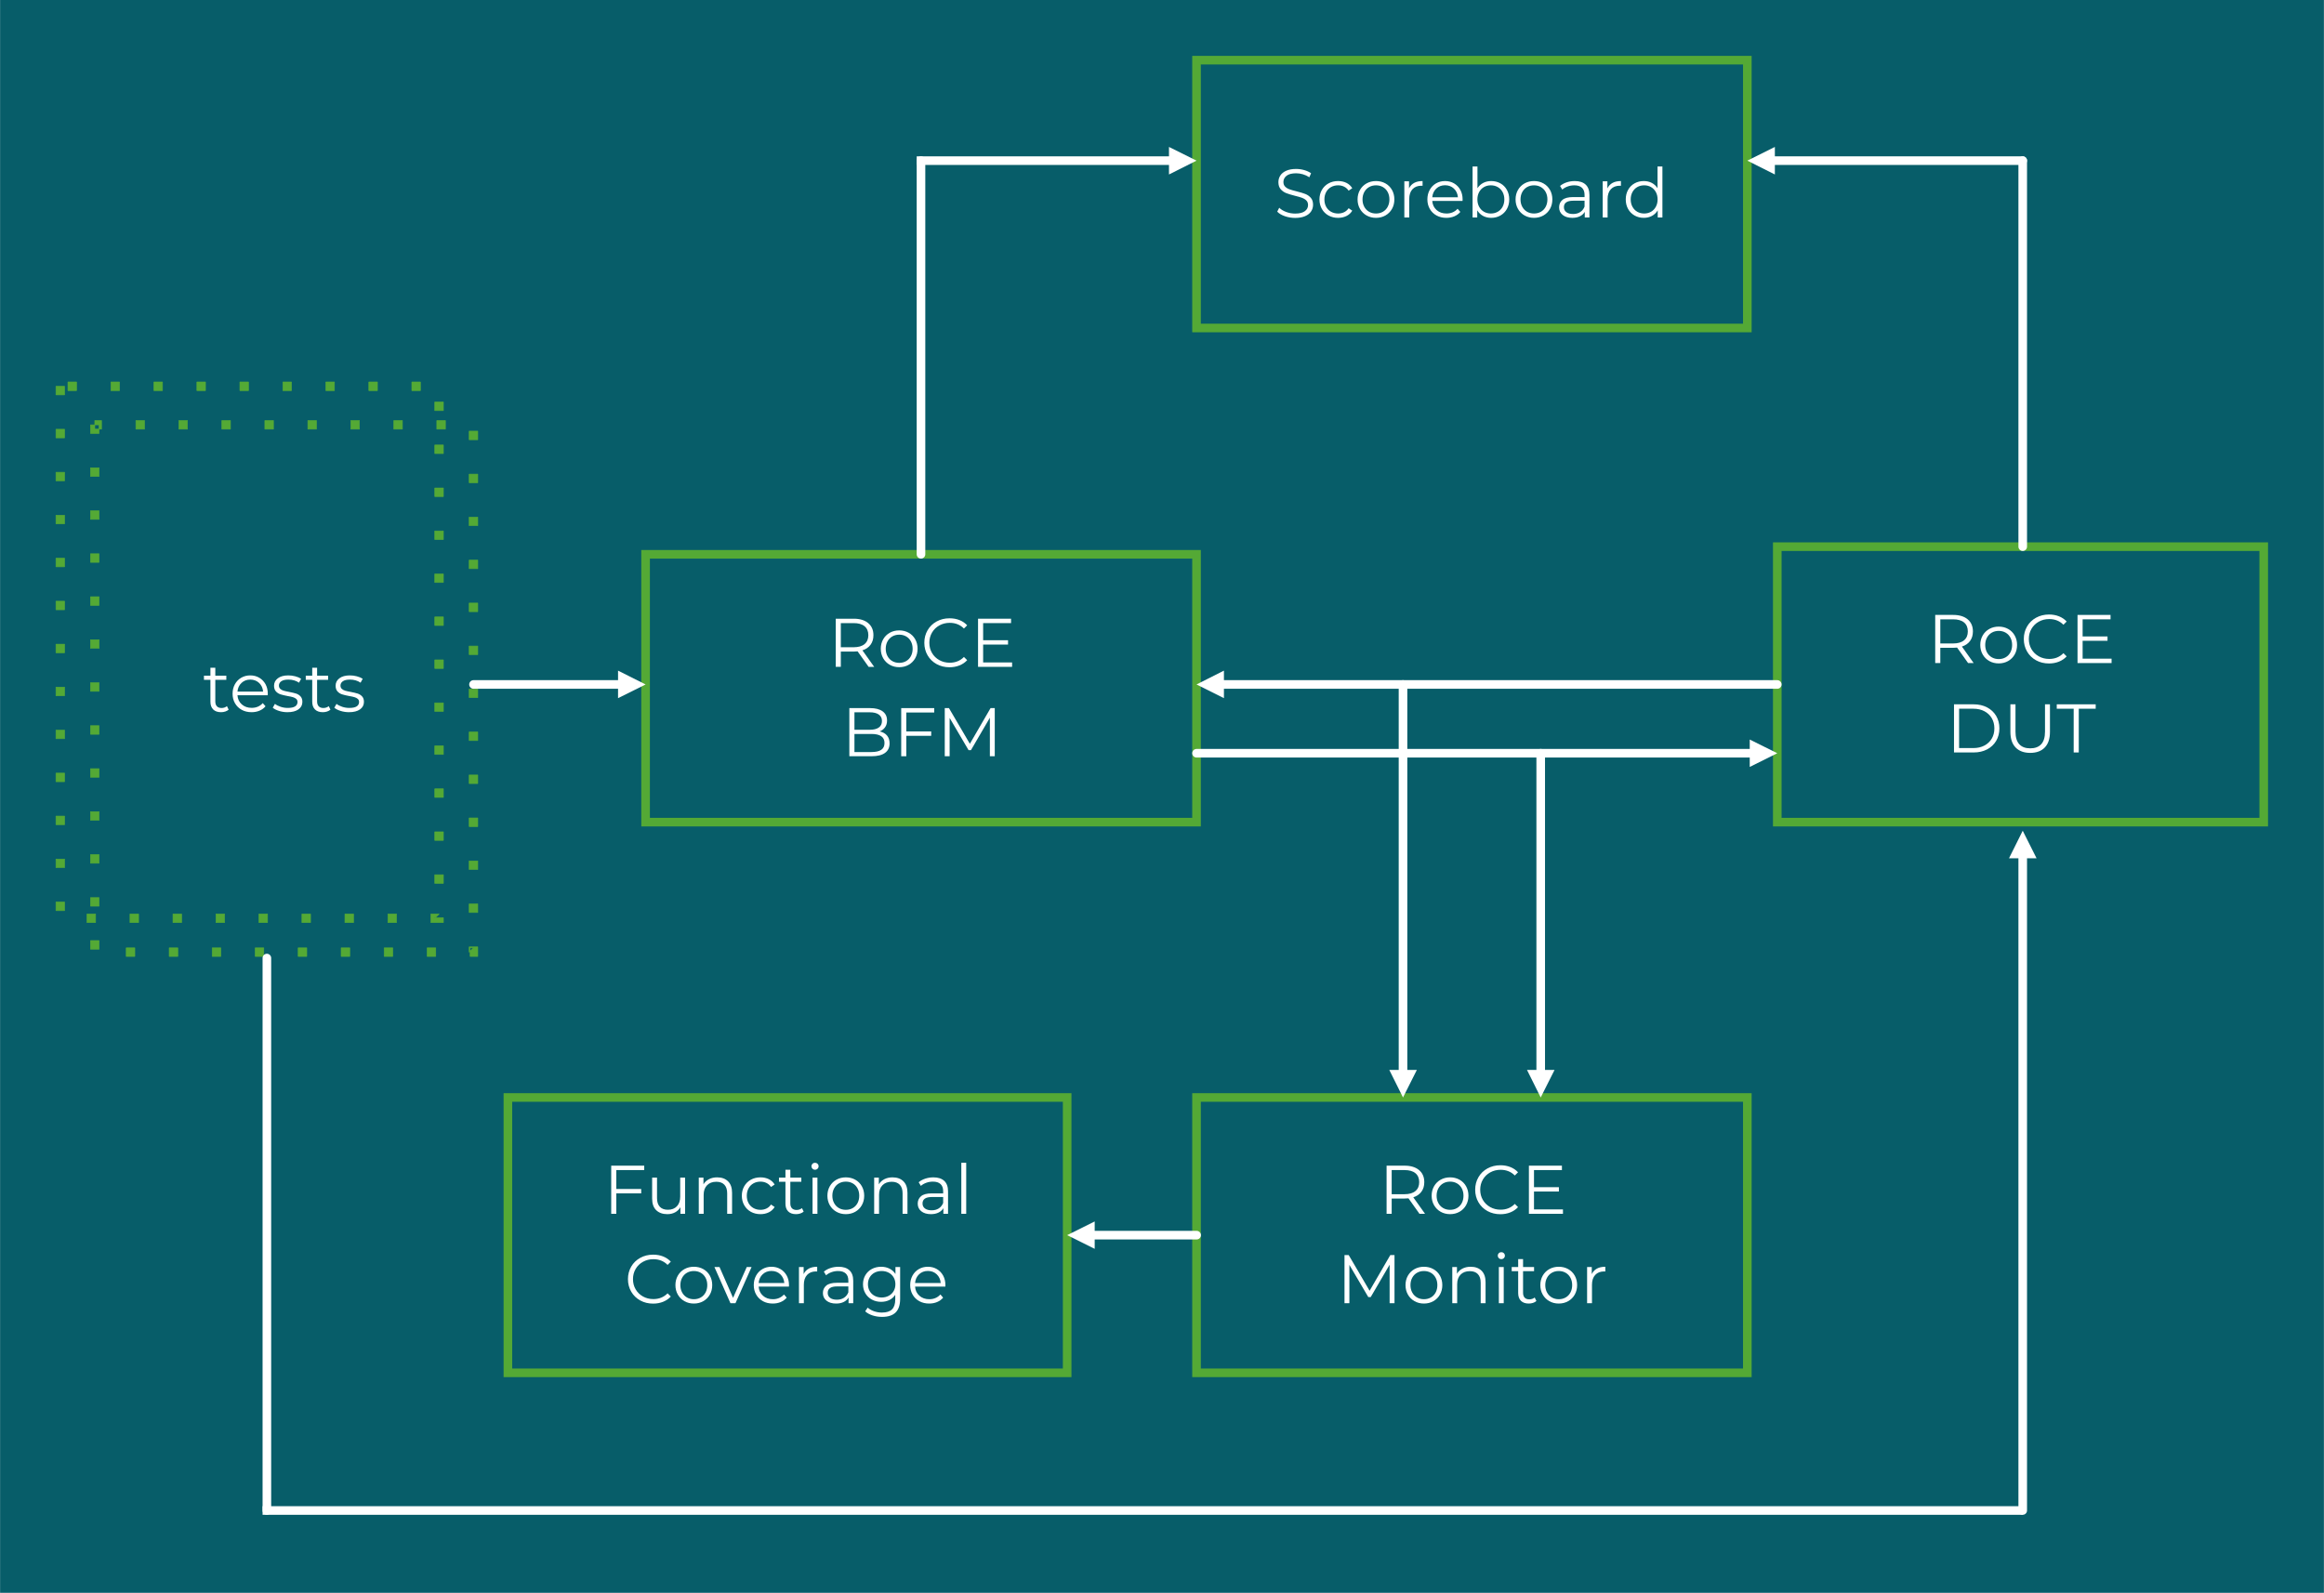 <?xml version="1.0" encoding="UTF-8"?> <svg xmlns="http://www.w3.org/2000/svg" xmlns:xlink="http://www.w3.org/1999/xlink" xmlns:xodm="http://www.corel.com/coreldraw/odm/2003" xml:space="preserve" width="11.737in" height="8.046in" version="1.1" style="shape-rendering:geometricPrecision; text-rendering:geometricPrecision; image-rendering:optimizeQuality; fill-rule:evenodd; clip-rule:evenodd" viewBox="0 0 11769.9 8069.1"> <defs> <style type="text/css"> .str1 {stroke:#54A935;stroke-width:3.01;stroke-linejoin:round;stroke-miterlimit:2.613} .str2 {stroke:white;stroke-width:43.54;stroke-linecap:round;stroke-linejoin:round;stroke-miterlimit:2.613} .str0 {stroke:#54A935;stroke-width:43.54;stroke-linecap:square;stroke-miterlimit:2.613} .str3 {stroke:white;stroke-width:43.54;stroke-linecap:square;stroke-miterlimit:2.613} .fil1 {fill:none} .fil0 {fill:#075D69} .fil3 {fill:#54A935} .fil4 {fill:white} .fil2 {fill:#FEFFFF;fill-rule:nonzero} </style> </defs> <g id="Layer_x0020_1">  <g id="_2290322689456"> <polygon class="fil0" points="-0,0 -0,8069.1 11769.9,8069.1 11769.9,0 "></polygon> <polygon class="fil1 str0" points="3269.42,4164.85 6059.82,4164.85 6059.82,2808.09 3269.42,2808.09 "></polygon> <path class="fil2" d="M4398.99 3378.17l-55.74 -78.38c-6.27,0.69 -12.77,1.04 -19.51,1.04l-65.49 0 0 77.34 -25.78 0 0 -243.86 91.27 0c31.12,0 55.51,7.43 73.16,22.3 17.65,14.86 26.48,35.3 26.48,61.31 0,19.05 -4.82,35.13 -14.46,48.25 -9.64,13.12 -23.4,22.59 -41.28,28.39l59.57 83.61 -28.22 0zm-75.94 -99.29c24.15,0 42.62,-5.34 55.39,-16.02 12.78,-10.68 19.16,-25.67 19.16,-44.94 0,-19.74 -6.38,-34.89 -19.16,-45.46 -12.77,-10.57 -31.24,-15.85 -55.39,-15.85l-64.8 0 0 122.28 64.8 0z"></path> <path id="_1" class="fil2" d="M4554.02 3379.91c-17.65,0 -33.56,-4.01 -47.73,-12.02 -14.17,-8.01 -25.32,-19.1 -33.44,-33.27 -8.13,-14.17 -12.19,-30.19 -12.19,-48.07 0,-17.89 4.06,-33.91 12.19,-48.08 8.13,-14.17 19.28,-25.2 33.44,-33.1 14.17,-7.9 30.08,-11.84 47.73,-11.84 17.65,0 33.56,3.95 47.73,11.84 14.17,7.9 25.26,18.93 33.27,33.1 8.01,14.17 12.02,30.19 12.02,48.08 0,17.88 -4.01,33.91 -12.02,48.07 -8.01,14.17 -19.11,25.26 -33.27,33.27 -14.17,8.01 -30.08,12.02 -47.73,12.02zm0 -21.95c13.01,0 24.68,-2.96 35.01,-8.88 10.34,-5.92 18.41,-14.34 24.21,-25.26 5.8,-10.92 8.71,-23.34 8.71,-37.27 0,-13.94 -2.91,-26.36 -8.71,-37.28 -5.81,-10.91 -13.88,-19.33 -24.21,-25.26 -10.33,-5.92 -22,-8.88 -35.01,-8.88 -13.01,0 -24.68,2.96 -35.01,8.88 -10.34,5.92 -18.47,14.34 -24.39,25.26 -5.92,10.92 -8.88,23.34 -8.88,37.28 0,13.93 2.96,26.36 8.88,37.27 5.92,10.92 14.05,19.33 24.39,25.26 10.33,5.92 22,8.88 35.01,8.88z"></path> <path id="_2" class="fil2" d="M4808.68 3380.26c-24.15,0 -45.93,-5.34 -65.32,-16.02 -19.39,-10.68 -34.61,-25.49 -45.64,-44.42 -11.04,-18.93 -16.55,-40.12 -16.55,-63.58 0,-23.46 5.52,-44.65 16.55,-63.58 11.03,-18.93 26.3,-33.73 45.81,-44.42 19.51,-10.68 41.34,-16.03 65.49,-16.03 18.12,0 34.84,3.02 50.17,9.06 15.33,6.04 28.34,14.86 39.02,26.48l-16.37 16.37c-19.05,-19.27 -43.08,-28.92 -72.11,-28.92 -19.28,0 -36.81,4.41 -52.61,13.24 -15.79,8.83 -28.16,20.91 -37.1,36.23 -8.94,15.33 -13.41,32.51 -13.41,51.56 0,19.05 4.47,36.23 13.41,51.56 8.94,15.33 21.31,27.4 37.1,36.23 15.79,8.82 33.33,13.24 52.61,13.24 29.26,0 53.3,-9.76 72.11,-29.26l16.37 16.37c-10.68,11.61 -23.75,20.49 -39.19,26.65 -15.45,6.16 -32.22,9.23 -50.34,9.23z"></path> <polygon id="_3" class="fil2" points="5125.7,3355.87 5125.7,3378.17 4953.25,3378.17 4953.25,3134.31 5120.47,3134.31 5120.47,3156.6 4979.03,3156.6 4979.03,3243.35 5105.14,3243.35 5105.14,3265.3 4979.03,3265.3 4979.03,3355.87 "></polygon> <path class="fil2" d="M4455.08 3705.29c16.02,3.49 28.39,10.4 37.1,20.73 8.71,10.33 13.06,23.63 13.06,39.89 0,20.9 -7.72,36.99 -23.17,48.25 -15.45,11.26 -38.26,16.89 -68.46,16.89l-112.18 0 0 -243.86 105.21 0c27.17,0 48.25,5.46 63.23,16.37 14.98,10.92 22.47,26.36 22.47,46.34 0,13.47 -3.31,24.91 -9.93,34.31 -6.62,9.41 -15.73,16.43 -27.34,21.08zm-127.85 -96.84l0 88.49 77.68 0c19.74,0 34.96,-3.77 45.64,-11.32 10.68,-7.55 16.03,-18.52 16.03,-32.92 0,-14.4 -5.34,-25.37 -16.03,-32.92 -10.68,-7.55 -25.89,-11.32 -45.64,-11.32l-77.68 0zm86.05 201.36c21.83,0 38.32,-3.72 49.47,-11.15 11.15,-7.43 16.72,-19.05 16.72,-34.84 0,-30.42 -22.06,-45.64 -66.19,-45.64l-86.05 0 0 91.62 86.05 0z"></path> <polygon id="_1_0" class="fil2" points="4589.9,3609.49 4589.9,3705.29 4716.01,3705.29 4716.01,3727.59 4589.9,3727.59 4589.9,3831.06 4564.12,3831.06 4564.12,3587.19 4731.34,3587.19 4731.34,3609.49 "></polygon> <polygon id="_2_1" class="fil2" points="5037.91,3587.19 5037.91,3831.06 5013.17,3831.06 5013.17,3635.96 4917.37,3800.05 4905.18,3800.05 4809.37,3637.01 4809.37,3831.06 4784.64,3831.06 4784.64,3587.19 4805.89,3587.19 4911.8,3768 5016.66,3587.19 "></polygon> <polygon class="fil1 str0" points="9001.27,4164.85 11465.07,4164.85 11465.07,2769.31 9001.27,2769.31 "></polygon> <path class="fil2" d="M9967.71 3359.01l-55.74 -78.38c-6.27,0.69 -12.77,1.04 -19.51,1.04l-65.49 0 0 77.34 -25.78 0 0 -243.86 91.27 0c31.12,0 55.51,7.43 73.16,22.3 17.65,14.86 26.48,35.3 26.48,61.31 0,19.05 -4.82,35.13 -14.46,48.25 -9.64,13.12 -23.4,22.59 -41.28,28.39l59.57 83.61 -28.22 0zm-75.94 -99.29c24.15,0 42.62,-5.34 55.39,-16.02 12.78,-10.68 19.16,-25.67 19.16,-44.94 0,-19.74 -6.38,-34.89 -19.16,-45.46 -12.77,-10.57 -31.24,-15.85 -55.39,-15.85l-64.8 0 0 122.28 64.8 0z"></path> <path id="_1_2" class="fil2" d="M10122.74 3360.75c-17.65,0 -33.56,-4.01 -47.73,-12.02 -14.17,-8.01 -25.32,-19.1 -33.44,-33.27 -8.13,-14.17 -12.19,-30.19 -12.19,-48.07 0,-17.89 4.06,-33.91 12.19,-48.08 8.13,-14.17 19.28,-25.2 33.44,-33.1 14.17,-7.9 30.08,-11.84 47.73,-11.84 17.65,0 33.56,3.95 47.73,11.84 14.17,7.9 25.26,18.93 33.27,33.1 8.01,14.17 12.02,30.19 12.02,48.08 0,17.88 -4.01,33.91 -12.02,48.07 -8.01,14.17 -19.11,25.26 -33.27,33.27 -14.17,8.01 -30.08,12.02 -47.73,12.02zm0 -21.95c13.01,0 24.68,-2.96 35.01,-8.88 10.34,-5.92 18.41,-14.34 24.21,-25.26 5.8,-10.92 8.71,-23.34 8.71,-37.27 0,-13.94 -2.91,-26.36 -8.71,-37.28 -5.81,-10.91 -13.88,-19.33 -24.21,-25.26 -10.33,-5.92 -22,-8.88 -35.01,-8.88 -13.01,0 -24.68,2.96 -35.01,8.88 -10.34,5.92 -18.47,14.34 -24.39,25.26 -5.92,10.92 -8.88,23.34 -8.88,37.28 0,13.93 2.96,26.36 8.88,37.27 5.92,10.92 14.05,19.33 24.39,25.26 10.33,5.92 22,8.88 35.01,8.88z"></path> <path id="_2_3" class="fil2" d="M10377.4 3361.09c-24.15,0 -45.93,-5.34 -65.32,-16.02 -19.39,-10.68 -34.61,-25.49 -45.64,-44.42 -11.04,-18.93 -16.55,-40.12 -16.55,-63.58 0,-23.46 5.52,-44.65 16.55,-63.58 11.03,-18.93 26.3,-33.73 45.81,-44.42 19.51,-10.68 41.34,-16.03 65.49,-16.03 18.12,0 34.84,3.02 50.17,9.06 15.33,6.04 28.34,14.86 39.02,26.48l-16.37 16.37c-19.05,-19.27 -43.08,-28.92 -72.11,-28.92 -19.28,0 -36.81,4.41 -52.61,13.24 -15.79,8.83 -28.16,20.91 -37.1,36.23 -8.94,15.33 -13.41,32.51 -13.41,51.56 0,19.05 4.47,36.23 13.41,51.56 8.94,15.33 21.31,27.4 37.1,36.23 15.79,8.82 33.33,13.24 52.61,13.24 29.26,0 53.3,-9.76 72.11,-29.26l16.37 16.37c-10.68,11.61 -23.75,20.49 -39.19,26.65 -15.45,6.16 -32.22,9.23 -50.34,9.23z"></path> <polygon id="_3_4" class="fil2" points="10694.42,3336.71 10694.42,3359.01 10521.97,3359.01 10521.97,3115.14 10689.19,3115.14 10689.19,3137.44 10547.76,3137.44 10547.76,3224.18 10673.86,3224.18 10673.86,3246.13 10547.76,3246.13 10547.76,3336.71 "></polygon> <path class="fil2" d="M9896.29 3568.03l99.29 0c25.78,0 48.54,5.17 68.28,15.5 19.74,10.33 35.07,24.73 45.98,43.2 10.92,18.47 16.37,39.54 16.37,63.23 0,23.69 -5.46,44.77 -16.37,63.23 -10.91,18.47 -26.24,32.86 -45.98,43.2 -19.74,10.34 -42.5,15.5 -68.28,15.5l-99.29 0 0 -243.86zm97.89 221.57c21.36,0 40.06,-4.24 56.09,-12.72 16.03,-8.48 28.45,-20.21 37.27,-35.19 8.82,-14.98 13.24,-32.22 13.24,-51.73 0,-19.51 -4.41,-36.75 -13.24,-51.73 -8.82,-14.98 -21.25,-26.71 -37.27,-35.19 -16.03,-8.48 -34.72,-12.72 -56.09,-12.72l-72.11 0 0 199.27 72.11 0z"></path> <path id="_1_5" class="fil2" d="M10282.29 3813.98c-31.59,0 -56.21,-9.06 -73.85,-27.17 -17.65,-18.11 -26.48,-44.48 -26.48,-79.08l0 -139.7 25.78 0 0 138.65c0,28.34 6.39,49.47 19.16,63.41 12.78,13.93 31.24,20.9 55.39,20.9 24.38,0 42.96,-6.97 55.74,-20.9 12.77,-13.94 19.16,-35.07 19.16,-63.41l0 -138.65 25.08 0 0 139.7c0,34.61 -8.77,60.97 -26.3,79.08 -17.53,18.11 -42.1,27.17 -73.68,27.17z"></path> <polygon id="_2_6" class="fil2" points="10502.46,3590.32 10416.76,3590.32 10416.76,3568.03 10613.94,3568.03 10613.94,3590.32 10528.24,3590.32 10528.24,3811.89 10502.46,3811.89 "></polygon> <polygon class="fil1 str0" points="6059.82,6954.57 8849.54,6954.57 8849.54,5559.71 6059.82,5559.71 "></polygon> <path class="fil2" d="M7189.01 6149.03l-55.74 -78.38c-6.27,0.69 -12.77,1.04 -19.51,1.04l-65.49 0 0 77.34 -25.78 0 0 -243.86 91.27 0c31.12,0 55.51,7.43 73.16,22.3 17.65,14.86 26.48,35.3 26.48,61.31 0,19.05 -4.82,35.13 -14.46,48.25 -9.64,13.12 -23.4,22.59 -41.28,28.39l59.57 83.61 -28.22 0zm-75.94 -99.29c24.15,0 42.62,-5.34 55.39,-16.02 12.78,-10.68 19.16,-25.67 19.16,-44.94 0,-19.74 -6.38,-34.89 -19.16,-45.46 -12.77,-10.57 -31.24,-15.85 -55.39,-15.85l-64.8 0 0 122.28 64.8 0z"></path> <path id="_1_7" class="fil2" d="M7344.04 6150.77c-17.65,0 -33.56,-4.01 -47.73,-12.02 -14.17,-8.01 -25.32,-19.1 -33.44,-33.27 -8.13,-14.17 -12.19,-30.19 -12.19,-48.07 0,-17.89 4.06,-33.91 12.19,-48.08 8.13,-14.17 19.28,-25.2 33.44,-33.1 14.17,-7.9 30.08,-11.84 47.73,-11.84 17.65,0 33.56,3.95 47.73,11.84 14.17,7.9 25.26,18.93 33.27,33.1 8.01,14.17 12.02,30.19 12.02,48.08 0,17.88 -4.01,33.91 -12.02,48.07 -8.01,14.17 -19.11,25.26 -33.27,33.27 -14.17,8.01 -30.08,12.02 -47.73,12.02zm0 -21.95c13.01,0 24.68,-2.96 35.01,-8.88 10.34,-5.92 18.41,-14.34 24.21,-25.26 5.8,-10.92 8.71,-23.34 8.71,-37.27 0,-13.94 -2.91,-26.36 -8.71,-37.28 -5.81,-10.91 -13.88,-19.33 -24.21,-25.26 -10.33,-5.92 -22,-8.88 -35.01,-8.88 -13.01,0 -24.68,2.96 -35.01,8.88 -10.34,5.92 -18.47,14.34 -24.39,25.26 -5.92,10.92 -8.88,23.34 -8.88,37.28 0,13.93 2.96,26.36 8.88,37.27 5.92,10.92 14.05,19.33 24.39,25.26 10.33,5.92 22,8.88 35.01,8.88z"></path> <path id="_2_8" class="fil2" d="M7598.7 6151.11c-24.15,0 -45.93,-5.34 -65.32,-16.02 -19.39,-10.68 -34.61,-25.49 -45.64,-44.42 -11.04,-18.93 -16.55,-40.12 -16.55,-63.58 0,-23.46 5.52,-44.65 16.55,-63.58 11.03,-18.93 26.3,-33.73 45.81,-44.42 19.51,-10.68 41.34,-16.03 65.49,-16.03 18.12,0 34.84,3.02 50.17,9.06 15.33,6.04 28.34,14.86 39.02,26.48l-16.37 16.37c-19.05,-19.27 -43.08,-28.92 -72.11,-28.92 -19.28,0 -36.81,4.41 -52.61,13.24 -15.79,8.83 -28.16,20.91 -37.1,36.23 -8.94,15.33 -13.41,32.51 -13.41,51.56 0,19.05 4.47,36.23 13.41,51.56 8.94,15.33 21.31,27.4 37.1,36.23 15.79,8.82 33.33,13.24 52.61,13.24 29.26,0 53.3,-9.76 72.11,-29.26l16.37 16.37c-10.68,11.61 -23.75,20.49 -39.19,26.65 -15.45,6.16 -32.22,9.23 -50.34,9.23z"></path> <polygon id="_3_9" class="fil2" points="7915.72,6126.73 7915.72,6149.03 7743.27,6149.03 7743.27,5905.16 7910.49,5905.16 7910.49,5927.46 7769.05,5927.46 7769.05,6014.2 7895.16,6014.2 7895.16,6036.15 7769.05,6036.15 7769.05,6126.73 "></polygon> <polygon class="fil2" points="7062.55,6358.05 7062.55,6601.91 7037.81,6601.91 7037.81,6406.82 6942.01,6570.91 6929.82,6570.91 6834.02,6407.87 6834.02,6601.91 6809.28,6601.91 6809.28,6358.05 6830.53,6358.05 6936.44,6538.85 7041.3,6358.05 "></polygon> <path id="_1_10" class="fil2" d="M7211.65 6603.65c-17.65,0 -33.56,-4.01 -47.73,-12.02 -14.17,-8.01 -25.32,-19.1 -33.44,-33.27 -8.13,-14.17 -12.19,-30.19 -12.19,-48.07 0,-17.89 4.06,-33.91 12.19,-48.08 8.13,-14.17 19.28,-25.2 33.44,-33.1 14.17,-7.9 30.08,-11.84 47.73,-11.84 17.65,0 33.56,3.95 47.73,11.84 14.17,7.9 25.26,18.93 33.27,33.1 8.01,14.17 12.02,30.19 12.02,48.08 0,17.88 -4.01,33.91 -12.02,48.07 -8.01,14.17 -19.11,25.26 -33.27,33.27 -14.17,8.01 -30.08,12.02 -47.73,12.02zm0 -21.95c13.01,0 24.68,-2.96 35.01,-8.88 10.34,-5.92 18.41,-14.34 24.21,-25.26 5.8,-10.92 8.71,-23.34 8.71,-37.27 0,-13.94 -2.91,-26.36 -8.71,-37.28 -5.81,-10.91 -13.88,-19.33 -24.21,-25.26 -10.33,-5.92 -22,-8.88 -35.01,-8.88 -13.01,0 -24.68,2.96 -35.01,8.88 -10.34,5.92 -18.47,14.34 -24.39,25.26 -5.92,10.92 -8.88,23.34 -8.88,37.28 0,13.93 2.96,26.36 8.88,37.27 5.92,10.92 14.05,19.33 24.39,25.26 10.33,5.92 22,8.88 35.01,8.88z"></path> <path id="_2_11" class="fil2" d="M7448.55 6417.27c22.99,0 41.28,6.68 54.87,20.03 13.59,13.35 20.38,32.81 20.38,58.35l0 106.25 -24.74 0 0 -103.82c0,-19.04 -4.76,-33.56 -14.28,-43.54 -9.52,-9.99 -23.11,-14.98 -40.76,-14.98 -19.74,0 -35.36,5.86 -46.86,17.59 -11.5,11.73 -17.25,27.93 -17.25,48.6l0 96.15 -24.74 0 0 -183.25 23.69 0 0 33.79c6.73,-11.15 16.08,-19.8 28.04,-25.95 11.96,-6.16 25.84,-9.23 41.63,-9.23z"></path> <path id="_3_12" class="fil2" d="M7591.03 6418.67l24.74 0 0 183.25 -24.74 0 0 -183.25zm12.54 -40.06c-5.11,0 -9.4,-1.74 -12.89,-5.22 -3.48,-3.49 -5.22,-7.67 -5.22,-12.54 0,-4.64 1.74,-8.71 5.22,-12.19 3.49,-3.49 7.78,-5.23 12.89,-5.23 5.11,0 9.4,1.69 12.89,5.05 3.48,3.37 5.22,7.37 5.22,12.02 0,5.11 -1.74,9.4 -5.22,12.89 -3.49,3.48 -7.78,5.22 -12.89,5.22z"></path> <path id="_4" class="fil2" d="M7781.24 6590.76c-4.64,4.18 -10.39,7.38 -17.25,9.58 -6.85,2.21 -13.99,3.31 -21.42,3.31 -17.19,0 -30.42,-4.64 -39.71,-13.93 -9.29,-9.29 -13.94,-22.41 -13.94,-39.37l0 -110.78 -32.75 0 0 -20.91 32.75 0 0 -40.06 24.74 0 0 40.06 55.74 0 0 20.91 -55.74 0 0 109.39c0,10.92 2.73,19.22 8.19,24.91 5.46,5.69 13.29,8.54 23.52,8.54 5.11,0 10.04,-0.81 14.81,-2.44 4.76,-1.63 8.88,-3.95 12.37,-6.97l8.71 17.77z"></path> <path id="_5" class="fil2" d="M7894.46 6603.65c-17.65,0 -33.56,-4.01 -47.73,-12.02 -14.17,-8.01 -25.32,-19.1 -33.44,-33.27 -8.13,-14.17 -12.19,-30.19 -12.19,-48.07 0,-17.89 4.06,-33.91 12.19,-48.08 8.13,-14.17 19.28,-25.2 33.44,-33.1 14.17,-7.9 30.08,-11.84 47.73,-11.84 17.65,0 33.56,3.95 47.73,11.84 14.17,7.9 25.26,18.93 33.27,33.1 8.01,14.17 12.02,30.19 12.02,48.08 0,17.88 -4.01,33.91 -12.02,48.07 -8.01,14.17 -19.11,25.26 -33.27,33.27 -14.17,8.01 -30.08,12.02 -47.73,12.02zm0 -21.95c13.01,0 24.68,-2.96 35.01,-8.88 10.34,-5.92 18.41,-14.34 24.21,-25.26 5.8,-10.92 8.71,-23.34 8.71,-37.27 0,-13.94 -2.91,-26.36 -8.71,-37.28 -5.81,-10.91 -13.88,-19.33 -24.21,-25.26 -10.33,-5.92 -22,-8.88 -35.01,-8.88 -13.01,0 -24.68,2.96 -35.01,8.88 -10.34,5.92 -18.47,14.34 -24.39,25.26 -5.92,10.92 -8.88,23.34 -8.88,37.28 0,13.93 2.96,26.36 8.88,37.27 5.92,10.92 14.05,19.33 24.39,25.26 10.33,5.92 22,8.88 35.01,8.88z"></path> <path id="_6" class="fil2" d="M8061.69 6454.55c5.8,-12.31 14.45,-21.6 25.95,-27.87 11.5,-6.27 25.72,-9.41 42.68,-9.41l0 24.04 -5.92 -0.35c-19.27,0 -34.37,5.92 -45.29,17.77 -10.91,11.84 -16.37,28.45 -16.37,49.81l0 93.37 -24.74 0 0 -183.25 23.69 0 0 35.88z"></path> <polygon class="fil1 str0" points="6059.82,1661.58 8849.54,1661.58 8849.54,304.83 6059.82,304.83 "></polygon> <path class="fil2" d="M6559.15 1103.92c-18.12,0 -35.48,-2.9 -52.08,-8.71 -16.61,-5.8 -29.44,-13.47 -38.49,-22.99l10.1 -19.86c8.82,8.83 20.55,15.97 35.19,21.43 14.63,5.46 29.73,8.18 45.29,8.18 21.83,0 38.2,-4 49.12,-12.02 10.92,-8.01 16.37,-18.41 16.37,-31.18 0,-9.76 -2.96,-17.53 -8.88,-23.34 -5.92,-5.8 -13.18,-10.28 -21.77,-13.41 -8.59,-3.13 -20.55,-6.56 -35.88,-10.28 -18.35,-4.64 -32.98,-9.12 -43.9,-13.41 -10.92,-4.3 -20.26,-10.86 -28.04,-19.68 -7.78,-8.83 -11.67,-20.79 -11.67,-35.88 0,-12.31 3.25,-23.52 9.76,-33.62 6.5,-10.1 16.49,-18.17 29.96,-24.21 13.47,-6.04 30.19,-9.06 50.17,-9.06 13.94,0 27.58,1.91 40.93,5.75 13.36,3.83 24.91,9.11 34.66,15.85l-8.71 20.55c-10.22,-6.74 -21.13,-11.79 -32.75,-15.15 -11.62,-3.37 -22.99,-5.05 -34.14,-5.05 -21.37,0 -37.45,4.12 -48.25,12.37 -10.8,8.24 -16.2,18.87 -16.2,31.88 0,9.75 2.96,17.59 8.89,23.52 5.92,5.92 13.35,10.45 22.3,13.59 8.94,3.13 20.96,6.56 36.05,10.28 17.89,4.41 32.34,8.77 43.37,13.06 11.03,4.3 20.38,10.8 28.04,19.51 7.66,8.71 11.5,20.49 11.5,35.36 0,12.31 -3.31,23.52 -9.93,33.62 -6.62,10.1 -16.78,18.11 -30.48,24.04 -13.7,5.92 -30.54,8.88 -50.51,8.88z"></path> <path id="_1_13" class="fil2" d="M6776.88 1103.57c-18.11,0 -34.31,-3.95 -48.6,-11.84 -14.28,-7.9 -25.49,-18.99 -33.62,-33.27 -8.13,-14.28 -12.19,-30.37 -12.19,-48.25 0,-17.89 4.06,-33.91 12.19,-48.08 8.13,-14.17 19.33,-25.2 33.62,-33.1 14.28,-7.9 30.48,-11.84 48.6,-11.84 15.79,0 29.9,3.08 42.33,9.23 12.42,6.16 22.24,15.15 29.44,27l-18.47 12.54c-6.04,-9.06 -13.7,-15.85 -22.99,-20.38 -9.29,-4.53 -19.39,-6.79 -30.31,-6.79 -13.24,0 -25.14,2.96 -35.71,8.88 -10.57,5.92 -18.81,14.34 -24.74,25.26 -5.92,10.92 -8.88,23.34 -8.88,37.28 0,14.17 2.96,26.65 8.88,37.45 5.92,10.8 14.17,19.16 24.74,25.08 10.57,5.92 22.47,8.88 35.71,8.88 10.92,0 21.02,-2.21 30.31,-6.62 9.29,-4.41 16.95,-11.15 22.99,-20.21l18.47 12.54c-7.2,11.84 -17.07,20.84 -29.61,27 -12.54,6.16 -26.59,9.23 -42.15,9.23z"></path> <path id="_2_14" class="fil2" d="M6968.83 1103.57c-17.65,0 -33.56,-4.01 -47.73,-12.02 -14.17,-8.01 -25.32,-19.1 -33.44,-33.27 -8.13,-14.17 -12.19,-30.19 -12.19,-48.07 0,-17.89 4.06,-33.91 12.19,-48.08 8.13,-14.17 19.28,-25.2 33.44,-33.1 14.17,-7.9 30.08,-11.84 47.73,-11.84 17.65,0 33.56,3.95 47.73,11.84 14.17,7.9 25.26,18.93 33.27,33.1 8.01,14.17 12.02,30.19 12.02,48.08 0,17.88 -4.01,33.91 -12.02,48.07 -8.01,14.17 -19.11,25.26 -33.27,33.27 -14.17,8.01 -30.08,12.02 -47.73,12.02zm0 -21.95c13.01,0 24.68,-2.96 35.01,-8.88 10.34,-5.92 18.41,-14.34 24.21,-25.26 5.8,-10.92 8.71,-23.34 8.71,-37.27 0,-13.94 -2.91,-26.36 -8.71,-37.28 -5.81,-10.91 -13.88,-19.33 -24.21,-25.26 -10.33,-5.92 -22,-8.88 -35.01,-8.88 -13.01,0 -24.68,2.96 -35.01,8.88 -10.34,5.92 -18.47,14.34 -24.39,25.26 -5.92,10.92 -8.88,23.34 -8.88,37.28 0,13.93 2.96,26.36 8.88,37.27 5.92,10.92 14.05,19.33 24.39,25.26 10.33,5.92 22,8.88 35.01,8.88z"></path> <path id="_3_15" class="fil2" d="M7136.06 954.47c5.8,-12.31 14.45,-21.6 25.95,-27.87 11.5,-6.27 25.72,-9.41 42.68,-9.41l0 24.04 -5.92 -0.35c-19.27,0 -34.37,5.92 -45.29,17.77 -10.91,11.84 -16.37,28.45 -16.37,49.81l0 93.37 -24.74 0 0 -183.25 23.69 0 0 35.88z"></path> <path id="_4_16" class="fil2" d="M7407.09 1017.88l-153.28 0c1.39,19.05 8.71,34.43 21.95,46.16 13.24,11.73 29.96,17.59 50.17,17.59 11.38,0 21.83,-2.03 31.35,-6.1 9.52,-4.06 17.77,-10.04 24.74,-17.94l13.93 16.03c-8.13,9.75 -18.29,17.19 -30.48,22.3 -12.2,5.11 -25.61,7.66 -40.24,7.66 -18.81,0 -35.47,-4.01 -49.99,-12.02 -14.51,-8.01 -25.84,-19.1 -33.97,-33.27 -8.13,-14.17 -12.19,-30.19 -12.19,-48.07 0,-17.89 3.89,-33.91 11.67,-48.08 7.78,-14.17 18.46,-25.2 32.05,-33.1 13.59,-7.9 28.86,-11.84 45.81,-11.84 16.95,0 32.17,3.95 45.64,11.84 13.47,7.9 24.04,18.87 31.7,32.92 7.67,14.05 11.5,30.13 11.5,48.25l-0.35 7.66zm-88.49 -79.43c-17.65,0 -32.46,5.63 -44.42,16.89 -11.96,11.26 -18.75,25.96 -20.38,44.07l129.94 0c-1.63,-18.11 -8.42,-32.81 -20.38,-44.07 -11.96,-11.26 -26.88,-16.89 -44.76,-16.89z"></path> <path id="_5_17" class="fil2" d="M7552.36 917.19c17.19,0 32.75,3.89 46.68,11.67 13.94,7.78 24.85,18.75 32.75,32.92 7.9,14.17 11.84,30.31 11.84,48.42 0,18.11 -3.95,34.25 -11.84,48.42 -7.9,14.17 -18.81,25.2 -32.75,33.09 -13.93,7.9 -29.49,11.84 -46.68,11.84 -15.33,0 -29.09,-3.25 -41.28,-9.75 -12.2,-6.51 -22.01,-15.91 -29.44,-28.22l0 36.23 -23.69 0 0 -258.49 24.74 0 0 110.09c7.67,-11.84 17.48,-20.84 29.44,-27 11.96,-6.16 25.37,-9.23 40.24,-9.23zm-1.74 164.43c12.77,0 24.38,-2.96 34.83,-8.88 10.45,-5.92 18.64,-14.34 24.56,-25.26 5.92,-10.92 8.88,-23.34 8.88,-37.27 0,-13.94 -2.96,-26.36 -8.88,-37.28 -5.92,-10.91 -14.11,-19.33 -24.56,-25.26 -10.45,-5.92 -22.06,-8.88 -34.83,-8.88 -13.01,0 -24.68,2.96 -35.01,8.88 -10.34,5.92 -18.47,14.34 -24.39,25.26 -5.92,10.92 -8.88,23.34 -8.88,37.28 0,13.93 2.96,26.36 8.88,37.27 5.92,10.92 14.05,19.33 24.39,25.26 10.33,5.92 22,8.88 35.01,8.88z"></path> <path id="_6_18" class="fil2" d="M7769.05 1103.57c-17.65,0 -33.56,-4.01 -47.73,-12.02 -14.17,-8.01 -25.32,-19.1 -33.44,-33.27 -8.13,-14.17 -12.19,-30.19 -12.19,-48.07 0,-17.89 4.06,-33.91 12.19,-48.08 8.13,-14.17 19.28,-25.2 33.44,-33.1 14.17,-7.9 30.08,-11.84 47.73,-11.84 17.65,0 33.56,3.95 47.73,11.84 14.17,7.9 25.26,18.93 33.27,33.1 8.01,14.17 12.02,30.19 12.02,48.08 0,17.88 -4.01,33.91 -12.02,48.07 -8.01,14.17 -19.11,25.26 -33.27,33.27 -14.17,8.01 -30.08,12.02 -47.73,12.02zm0 -21.95c13.01,0 24.68,-2.96 35.01,-8.88 10.34,-5.92 18.41,-14.34 24.21,-25.26 5.8,-10.92 8.71,-23.34 8.71,-37.27 0,-13.94 -2.91,-26.36 -8.71,-37.28 -5.81,-10.91 -13.88,-19.33 -24.21,-25.26 -10.33,-5.92 -22,-8.88 -35.01,-8.88 -13.01,0 -24.68,2.96 -35.01,8.88 -10.34,5.92 -18.47,14.34 -24.39,25.26 -5.92,10.92 -8.88,23.34 -8.88,37.28 0,13.93 2.96,26.36 8.88,37.27 5.92,10.92 14.05,19.33 24.39,25.26 10.33,5.92 22,8.88 35.01,8.88z"></path> <path id="_7" class="fil2" d="M7975.64 917.19c23.92,0 42.27,5.98 55.05,17.94 12.77,11.96 19.16,29.67 19.16,53.13l0 113.57 -23.69 0 0 -28.56c-5.57,9.52 -13.76,16.95 -24.56,22.3 -10.8,5.34 -23.63,8.01 -38.49,8.01 -20.44,0 -36.7,-4.88 -48.78,-14.63 -12.08,-9.75 -18.11,-22.64 -18.11,-38.67 0,-15.56 5.63,-28.1 16.9,-37.63 11.26,-9.52 29.2,-14.28 53.82,-14.28l58.18 0 0 -11.15c0,-15.79 -4.41,-27.81 -13.24,-36.06 -8.83,-8.24 -21.71,-12.37 -38.67,-12.37 -11.61,0 -22.76,1.91 -33.44,5.75 -10.68,3.83 -19.86,9.12 -27.52,15.85l-11.15 -18.47c9.29,-7.9 20.44,-13.99 33.44,-18.29 13.01,-4.3 26.71,-6.45 41.11,-6.45zm-8.71 166.87c13.94,0 25.9,-3.19 35.88,-9.58 9.98,-6.38 17.42,-15.62 22.3,-27.69l0 -29.96 -57.48 0c-31.36,0 -47.03,10.92 -47.03,32.75 0,10.68 4.06,19.11 12.19,25.26 8.13,6.15 19.51,9.23 34.14,9.23z"></path> <path id="_8" class="fil2" d="M8140.77 954.47c5.8,-12.31 14.45,-21.6 25.95,-27.87 11.5,-6.27 25.72,-9.41 42.68,-9.41l0 24.04 -5.92 -0.35c-19.27,0 -34.37,5.92 -45.29,17.77 -10.91,11.84 -16.37,28.45 -16.37,49.81l0 93.37 -24.74 0 0 -183.25 23.69 0 0 35.88z"></path> <path id="_9" class="fil2" d="M8419.47 843.34l0 258.49 -23.69 0 0 -36.23c-7.43,12.31 -17.25,21.71 -29.44,28.22 -12.19,6.5 -25.96,9.75 -41.28,9.75 -17.19,0 -32.75,-3.95 -46.68,-11.84 -13.93,-7.9 -24.85,-18.93 -32.75,-33.09 -7.9,-14.17 -11.84,-30.31 -11.84,-48.42 0,-18.12 3.95,-34.26 11.84,-48.42 7.9,-14.17 18.81,-25.14 32.75,-32.92 13.94,-7.78 29.5,-11.67 46.68,-11.67 14.86,0 28.28,3.08 40.24,9.23 11.96,6.16 21.77,15.15 29.44,27l0 -110.09 24.74 0zm-92.32 238.29c12.78,0 24.33,-2.96 34.66,-8.88 10.34,-5.92 18.47,-14.34 24.39,-25.26 5.92,-10.92 8.88,-23.34 8.88,-37.27 0,-13.94 -2.96,-26.36 -8.88,-37.28 -5.92,-10.91 -14.05,-19.33 -24.39,-25.26 -10.34,-5.92 -21.89,-8.88 -34.66,-8.88 -13.01,0 -24.68,2.96 -35.01,8.88 -10.34,5.92 -18.47,14.34 -24.39,25.26 -5.92,10.92 -8.88,23.34 -8.88,37.28 0,13.93 2.96,26.36 8.88,37.27 5.92,10.92 14.05,19.33 24.39,25.26 10.33,5.92 22,8.88 35.01,8.88z"></path> <path class="fil3 str1" d="M326.6 1956.89l0 43.55 -43.55 0 0 -43.55 43.55 0zm0 217.74l0 43.54 -43.55 0 0 -43.54 43.55 0zm0 217.73l0 43.54 -43.55 0 0 -43.54 43.55 0zm0 217.73l0 43.55 -43.55 0 0 -43.55 43.55 0zm0 217.73l0 43.55 -43.55 0 0 -43.55 43.55 0zm0 217.74l0 43.54 -43.55 0 0 -43.54 43.55 0zm0 217.73l0 43.54 -43.55 0 0 -43.54 43.55 0zm0 217.73l0 43.55 -43.55 0 0 -43.55 43.55 0zm0 217.73l0 43.55 -43.55 0 0 -43.55 43.55 0zm0 217.74l0 43.54 -43.55 0 0 -43.54 43.55 0zm0 217.73l0 43.54 -43.55 0 0 -43.54 43.55 0zm0 217.73l0 43.55 -43.55 0 0 -43.55 43.55 0zm0 217.73l0 43.55 -43.55 0 0 -43.55 43.55 0zm113.63 60.56l43.55 0 0 43.55 -43.55 0 0 -43.55zm217.74 0l43.54 0 0 43.55 -43.54 0 0 -43.55zm217.73 0l43.54 0 0 43.55 -43.54 0 0 -43.55zm217.73 0l43.55 0 0 43.55 -43.55 0 0 -43.55zm217.73 0l43.55 0 0 43.55 -43.55 0 0 -43.55zm217.74 0l43.54 0 0 43.55 -43.54 0 0 -43.55zm217.73 0l43.54 0 0 43.55 -43.54 0 0 -43.55zm217.73 0l43.55 0 0 43.55 -43.55 0 0 -43.55zm217.73 0l41.51 0 -21.77 21.77 0 -2.72 43.55 0 0 24.49 -63.28 0 0 -43.55zm19.73 -155.14l0 -43.54 43.55 0 0 43.54 -43.55 0zm0 -217.73l0 -43.55 43.55 0 0 43.55 -43.55 0zm0 -217.73l0 -43.55 43.55 0 0 43.55 -43.55 0zm0 -217.74l0 -43.54 43.55 0 0 43.54 -43.55 0zm0 -217.73l0 -43.54 43.55 0 0 43.54 -43.55 0zm0 -217.73l0 -43.55 43.55 0 0 43.55 -43.55 0zm0 -217.73l0 -43.55 43.55 0 0 43.55 -43.55 0zm0 -217.74l0 -43.54 43.55 0 0 43.54 -43.55 0zm0 -217.73l0 -43.54 43.55 0 0 43.54 -43.55 0zm0 -217.73l0 -43.55 43.55 0 0 43.55 -43.55 0zm0 -217.73l0 -43.55 43.55 0 0 43.55 -43.55 0zm0 -217.73l0 -43.55 43.55 0 0 43.55 -43.55 0zm-72.8 -101.38l-43.55 0 0 -43.55 43.55 0 0 43.55zm-217.73 0l-43.55 0 0 -43.55 43.55 0 0 43.55zm-217.74 0l-43.54 0 0 -43.55 43.54 0 0 43.55zm-217.73 0l-43.55 0 0 -43.55 43.55 0 0 43.55zm-217.73 0l-43.55 0 0 -43.55 43.55 0 0 43.55zm-217.73 0l-43.55 0 0 -43.55 43.55 0 0 43.55zm-217.74 0l-43.54 0 0 -43.55 43.54 0 0 43.55zm-217.73 0l-43.55 0 0 -43.55 43.55 0 0 43.55zm-217.73 0l-43.55 0 0 -43.55 43.55 0 0 43.55z"></path> <path class="fil3 str1" d="M501.47 2152.17l0 43.55 -43.55 0 0 -43.55 43.55 0zm0 217.74l0 43.54 -43.55 0 0 -43.54 43.55 0zm0 217.73l0 43.55 -43.55 0 0 -43.55 43.55 0zm0 217.73l0 43.55 -43.55 0 0 -43.55 43.55 0zm0 217.73l0 43.55 -43.55 0 0 -43.55 43.55 0zm0 217.74l0 43.54 -43.55 0 0 -43.54 43.55 0zm0 217.73l0 43.54 -43.55 0 0 -43.54 43.55 0zm0 217.73l0 43.55 -43.55 0 0 -43.55 43.55 0zm0 217.73l0 43.55 -43.55 0 0 -43.55 43.55 0zm0 217.74l0 43.54 -43.55 0 0 -43.54 43.55 0zm0 217.73l0 43.54 -43.55 0 0 -43.54 43.55 0zm0 217.73l0 43.55 -43.55 0 0 -43.55 43.55 0zm0 217.73l0 43.55 -43.55 0 0 -43.55 43.55 0zm137.44 36.75l43.55 0 0 43.54 -43.55 0 0 -43.54zm217.73 0l43.55 0 0 43.54 -43.55 0 0 -43.54zm217.74 0l43.54 0 0 43.54 -43.54 0 0 -43.54zm217.73 0l43.54 0 0 43.54 -43.54 0 0 -43.54zm217.73 0l43.55 0 0 43.54 -43.55 0 0 -43.54zm217.73 0l43.55 0 0 43.54 -43.55 0 0 -43.54zm217.74 0l43.54 0 0 43.54 -43.54 0 0 -43.54zm217.73 0l43.54 0 0 43.54 -43.54 0 0 -43.54zm217.73 0l17.01 0 -21.77 21.77 0 -26.54 43.54 0 0 48.31 -38.78 0 0 -43.54zm-4.76 -178.95l0 -43.55 43.54 0 0 43.55 -43.54 0zm0 -217.74l0 -43.54 43.54 0 0 43.54 -43.54 0zm0 -217.73l0 -43.55 43.54 0 0 43.55 -43.54 0zm0 -217.73l0 -43.55 43.54 0 0 43.55 -43.54 0zm0 -217.73l0 -43.55 43.54 0 0 43.55 -43.54 0zm0 -217.74l0 -43.54 43.54 0 0 43.54 -43.54 0zm0 -217.73l0 -43.54 43.54 0 0 43.54 -43.54 0zm0 -217.73l0 -43.55 43.54 0 0 43.55 -43.54 0zm0 -217.73l0 -43.55 43.54 0 0 43.55 -43.54 0zm0 -217.74l0 -43.54 43.54 0 0 43.54 -43.54 0zm0 -217.73l0 -43.54 43.54 0 0 43.54 -43.54 0zm0 -217.73l0 -43.55 43.54 0 0 43.55 -43.54 0zm-120.43 -53.75l-43.55 0 0 -43.54 43.55 0 0 43.54zm-217.73 0l-43.55 0 0 -43.54 43.55 0 0 43.54zm-217.74 0l-43.54 0 0 -43.54 43.54 0 0 43.54zm-217.73 0l-43.55 0 0 -43.54 43.55 0 0 43.54zm-217.73 0l-43.55 0 0 -43.54 43.55 0 0 43.54zm-217.73 0l-43.55 0 0 -43.54 43.55 0 0 43.54zm-217.74 0l-43.54 0 0 -43.54 43.54 0 0 43.54zm-217.73 0l-43.55 0 0 -43.54 43.55 0 0 43.54zm-217.73 0l-34.02 0 0 -43.54 34.02 0 0 43.54z"></path> <path class="fil2" d="M1157.7 3595.01c-4.64,4.18 -10.39,7.38 -17.25,9.58 -6.85,2.21 -13.99,3.31 -21.42,3.31 -17.19,0 -30.42,-4.64 -39.71,-13.93 -9.29,-9.29 -13.94,-22.41 -13.94,-39.37l0 -110.78 -32.75 0 0 -20.91 32.75 0 0 -40.06 24.74 0 0 40.06 55.74 0 0 20.91 -55.74 0 0 109.39c0,10.92 2.73,19.22 8.19,24.91 5.46,5.69 13.29,8.54 23.52,8.54 5.11,0 10.04,-0.81 14.81,-2.44 4.76,-1.63 8.88,-3.95 12.37,-6.97l8.71 17.77z"></path> <path id="_1_19" class="fil2" d="M1355.58 3522.2l-153.28 0c1.39,19.05 8.71,34.43 21.95,46.16 13.24,11.73 29.96,17.59 50.17,17.59 11.38,0 21.83,-2.03 31.35,-6.1 9.52,-4.06 17.77,-10.04 24.74,-17.94l13.93 16.03c-8.13,9.75 -18.29,17.19 -30.48,22.3 -12.2,5.11 -25.61,7.66 -40.24,7.66 -18.81,0 -35.47,-4.01 -49.99,-12.02 -14.51,-8.01 -25.84,-19.1 -33.97,-33.27 -8.13,-14.17 -12.19,-30.19 -12.19,-48.07 0,-17.89 3.89,-33.91 11.67,-48.08 7.78,-14.17 18.46,-25.2 32.05,-33.1 13.59,-7.9 28.86,-11.84 45.81,-11.84 16.95,0 32.17,3.95 45.64,11.84 13.47,7.9 24.04,18.87 31.7,32.92 7.67,14.05 11.5,30.13 11.5,48.25l-0.35 7.66zm-88.49 -79.43c-17.65,0 -32.46,5.63 -44.42,16.89 -11.96,11.26 -18.75,25.96 -20.38,44.07l129.94 0c-1.63,-18.11 -8.42,-32.81 -20.38,-44.07 -11.96,-11.26 -26.88,-16.89 -44.76,-16.89z"></path> <path id="_2_20" class="fil2" d="M1455.56 3607.9c-14.86,0 -29.09,-2.15 -42.68,-6.44 -13.59,-4.3 -24.21,-9.7 -31.88,-16.2l11.15 -19.51c7.66,6.04 17.3,10.97 28.91,14.81 11.62,3.83 23.69,5.74 36.23,5.74 16.72,0 29.09,-2.61 37.1,-7.84 8.01,-5.22 12.02,-12.6 12.02,-22.12 0,-6.74 -2.2,-12.02 -6.62,-15.85 -4.41,-3.83 -9.98,-6.74 -16.72,-8.71 -6.74,-1.97 -15.68,-3.89 -26.83,-5.75 -14.86,-2.78 -26.82,-5.63 -35.88,-8.53 -9.06,-2.91 -16.78,-7.84 -23.17,-14.81 -6.38,-6.97 -9.58,-16.61 -9.58,-28.92 0,-15.33 6.38,-27.87 19.16,-37.63 12.77,-9.75 30.54,-14.63 53.3,-14.63 11.84,0 23.69,1.57 35.53,4.71 11.84,3.13 21.6,7.26 29.26,12.37l-10.8 19.86c-15.1,-10.45 -33.1,-15.68 -54,-15.68 -15.79,0 -27.7,2.79 -35.71,8.36 -8.01,5.57 -12.02,12.89 -12.02,21.94 0,6.97 2.27,12.54 6.79,16.72 4.53,4.18 10.16,7.26 16.9,9.23 6.74,1.97 16.03,4.01 27.87,6.1 14.63,2.79 26.36,5.57 35.19,8.36 8.82,2.79 16.37,7.55 22.64,14.28 6.27,6.74 9.4,16.03 9.4,27.87 0,16.03 -6.68,28.74 -20.03,38.15 -13.36,9.4 -31.88,14.11 -55.57,14.11z"></path> <path id="_3_21" class="fil2" d="M1673.3 3595.01c-4.64,4.18 -10.39,7.38 -17.25,9.58 -6.85,2.21 -13.99,3.31 -21.42,3.31 -17.19,0 -30.42,-4.64 -39.71,-13.93 -9.29,-9.29 -13.94,-22.41 -13.94,-39.37l0 -110.78 -32.75 0 0 -20.91 32.75 0 0 -40.06 24.74 0 0 40.06 55.74 0 0 20.91 -55.74 0 0 109.39c0,10.92 2.73,19.22 8.19,24.91 5.46,5.69 13.29,8.54 23.52,8.54 5.11,0 10.04,-0.81 14.81,-2.44 4.76,-1.63 8.88,-3.95 12.37,-6.97l8.71 17.77z"></path> <path id="_4_22" class="fil2" d="M1767.36 3607.9c-14.86,0 -29.09,-2.15 -42.68,-6.44 -13.59,-4.3 -24.21,-9.7 -31.88,-16.2l11.15 -19.51c7.66,6.04 17.3,10.97 28.91,14.81 11.62,3.83 23.69,5.74 36.23,5.74 16.72,0 29.09,-2.61 37.1,-7.84 8.01,-5.22 12.02,-12.6 12.02,-22.12 0,-6.74 -2.2,-12.02 -6.62,-15.85 -4.41,-3.83 -9.98,-6.74 -16.72,-8.71 -6.74,-1.97 -15.68,-3.89 -26.83,-5.75 -14.86,-2.78 -26.82,-5.63 -35.88,-8.53 -9.06,-2.91 -16.78,-7.84 -23.17,-14.81 -6.38,-6.97 -9.58,-16.61 -9.58,-28.92 0,-15.33 6.38,-27.87 19.16,-37.63 12.77,-9.75 30.54,-14.63 53.3,-14.63 11.84,0 23.69,1.57 35.53,4.71 11.84,3.13 21.6,7.26 29.26,12.37l-10.8 19.86c-15.1,-10.45 -33.1,-15.68 -54,-15.68 -15.79,0 -27.7,2.79 -35.71,8.36 -8.01,5.57 -12.02,12.89 -12.02,21.94 0,6.97 2.27,12.54 6.79,16.72 4.53,4.18 10.16,7.26 16.9,9.23 6.74,1.97 16.03,4.01 27.87,6.1 14.63,2.79 26.36,5.57 35.19,8.36 8.82,2.79 16.37,7.55 22.64,14.28 6.27,6.74 9.4,16.03 9.4,27.87 0,16.03 -6.68,28.74 -20.03,38.15 -13.36,9.4 -31.88,14.11 -55.57,14.11z"></path> <line class="fil1 str2" x1="2397.8" y1="3467.42" x2="3147.62" y2="3467.42"></line> <polygon class="fil4" points="3129.93,3397.33 3269.42,3467.42 3129.93,3536.82 "></polygon> <line class="fil1 str2" x1="6059.82" y1="3815.79" x2="8879.48" y2="3815.79"></line> <polygon class="fil4" points="8861.78,3746.39 9001.27,3815.79 8861.78,3885.2 "></polygon> <line class="fil1 str2" x1="7803.05" y1="3815.79" x2="7803.05" y2="5437.91"></line> <polygon class="fil4" points="7873.14,5420.22 7803.05,5559.71 7733.65,5420.22 "></polygon> <polygon class="fil1 str0" points="2571.99,6954.57 5404.57,6954.57 5404.57,5559.71 2571.99,5559.71 "></polygon> <polygon class="fil2" points="3121.1,5927.46 3121.1,6023.26 3247.21,6023.26 3247.21,6045.56 3121.1,6045.56 3121.1,6149.03 3095.32,6149.03 3095.32,5905.16 3262.54,5905.16 3262.54,5927.46 "></polygon> <path id="_1_23" class="fil2" d="M3469.47 5965.78l0 183.25 -23.69 0 0 -33.44c-6.5,11.15 -15.45,19.8 -26.83,25.96 -11.38,6.16 -24.38,9.23 -39.02,9.23 -23.92,0 -42.79,-6.68 -56.61,-20.03 -13.82,-13.36 -20.73,-32.92 -20.73,-58.7l0 -106.26 24.74 0 0 103.82c0,19.27 4.76,33.91 14.28,43.9 9.52,9.98 23.11,14.98 40.76,14.98 19.27,0 34.49,-5.86 45.64,-17.59 11.15,-11.73 16.72,-28.04 16.72,-48.95l0 -96.15 24.74 0z"></path> <path id="_2_24" class="fil2" d="M3632.16 5964.39c22.99,0 41.28,6.68 54.87,20.03 13.59,13.35 20.38,32.81 20.38,58.35l0 106.25 -24.74 0 0 -103.82c0,-19.04 -4.76,-33.56 -14.28,-43.54 -9.52,-9.99 -23.11,-14.98 -40.76,-14.98 -19.74,0 -35.36,5.86 -46.86,17.59 -11.5,11.73 -17.25,27.93 -17.25,48.6l0 96.15 -24.74 0 0 -183.25 23.69 0 0 33.79c6.73,-11.15 16.08,-19.8 28.04,-25.95 11.96,-6.16 25.84,-9.23 41.63,-9.23z"></path> <path id="_3_25" class="fil2" d="M3851.29 6150.77c-18.11,0 -34.31,-3.95 -48.6,-11.84 -14.28,-7.9 -25.49,-18.99 -33.62,-33.27 -8.13,-14.28 -12.19,-30.37 -12.19,-48.25 0,-17.89 4.06,-33.91 12.19,-48.08 8.13,-14.17 19.33,-25.2 33.62,-33.1 14.28,-7.9 30.48,-11.84 48.6,-11.84 15.79,0 29.9,3.08 42.33,9.23 12.42,6.16 22.24,15.15 29.44,27l-18.47 12.54c-6.04,-9.06 -13.7,-15.85 -22.99,-20.38 -9.29,-4.53 -19.39,-6.79 -30.31,-6.79 -13.24,0 -25.14,2.96 -35.71,8.88 -10.57,5.92 -18.81,14.34 -24.74,25.26 -5.92,10.92 -8.88,23.34 -8.88,37.28 0,14.17 2.96,26.65 8.88,37.45 5.92,10.8 14.17,19.16 24.74,25.08 10.57,5.92 22.47,8.88 35.71,8.88 10.92,0 21.02,-2.21 30.31,-6.62 9.29,-4.41 16.95,-11.15 22.99,-20.21l18.47 12.54c-7.2,11.84 -17.07,20.84 -29.61,27 -12.54,6.16 -26.59,9.23 -42.15,9.23z"></path> <path id="_4_26" class="fil2" d="M4070.07 6137.88c-4.64,4.18 -10.39,7.38 -17.25,9.58 -6.85,2.21 -13.99,3.31 -21.42,3.31 -17.19,0 -30.42,-4.64 -39.71,-13.93 -9.29,-9.29 -13.94,-22.41 -13.94,-39.37l0 -110.78 -32.75 0 0 -20.91 32.75 0 0 -40.06 24.74 0 0 40.06 55.74 0 0 20.91 -55.74 0 0 109.39c0,10.92 2.73,19.22 8.19,24.91 5.46,5.69 13.29,8.54 23.52,8.54 5.11,0 10.04,-0.81 14.81,-2.44 4.76,-1.63 8.88,-3.95 12.37,-6.97l8.71 17.77z"></path> <path id="_5_27" class="fil2" d="M4115.01 5965.78l24.74 0 0 183.25 -24.74 0 0 -183.25zm12.54 -40.06c-5.11,0 -9.4,-1.74 -12.89,-5.22 -3.48,-3.49 -5.22,-7.67 -5.22,-12.54 0,-4.64 1.74,-8.71 5.22,-12.19 3.49,-3.49 7.78,-5.23 12.89,-5.23 5.11,0 9.4,1.69 12.89,5.05 3.48,3.37 5.22,7.37 5.22,12.02 0,5.11 -1.74,9.4 -5.22,12.89 -3.49,3.48 -7.78,5.22 -12.89,5.22z"></path> <path id="_6_28" class="fil2" d="M4283.62 6150.77c-17.65,0 -33.56,-4.01 -47.73,-12.02 -14.17,-8.01 -25.32,-19.1 -33.44,-33.27 -8.13,-14.17 -12.19,-30.19 -12.19,-48.07 0,-17.89 4.06,-33.91 12.19,-48.08 8.13,-14.17 19.28,-25.2 33.44,-33.1 14.17,-7.9 30.08,-11.84 47.73,-11.84 17.65,0 33.56,3.95 47.73,11.84 14.17,7.9 25.26,18.93 33.27,33.1 8.01,14.17 12.02,30.19 12.02,48.08 0,17.88 -4.01,33.91 -12.02,48.07 -8.01,14.17 -19.11,25.26 -33.27,33.27 -14.17,8.01 -30.08,12.02 -47.73,12.02zm0 -21.95c13.01,0 24.68,-2.96 35.01,-8.88 10.34,-5.92 18.41,-14.34 24.21,-25.26 5.8,-10.92 8.71,-23.34 8.71,-37.27 0,-13.94 -2.91,-26.36 -8.71,-37.28 -5.81,-10.91 -13.88,-19.33 -24.21,-25.26 -10.33,-5.92 -22,-8.88 -35.01,-8.88 -13.01,0 -24.68,2.96 -35.01,8.88 -10.34,5.92 -18.47,14.34 -24.39,25.26 -5.92,10.92 -8.88,23.34 -8.88,37.28 0,13.93 2.96,26.36 8.88,37.27 5.92,10.92 14.05,19.33 24.39,25.26 10.33,5.92 22,8.88 35.01,8.88z"></path> <path id="_7_29" class="fil2" d="M4520.52 5964.39c22.99,0 41.28,6.68 54.87,20.03 13.59,13.35 20.38,32.81 20.38,58.35l0 106.25 -24.74 0 0 -103.82c0,-19.04 -4.76,-33.56 -14.28,-43.54 -9.52,-9.99 -23.11,-14.98 -40.76,-14.98 -19.74,0 -35.36,5.86 -46.86,17.59 -11.5,11.73 -17.25,27.93 -17.25,48.6l0 96.15 -24.74 0 0 -183.25 23.69 0 0 33.79c6.73,-11.15 16.08,-19.8 28.04,-25.95 11.96,-6.16 25.84,-9.23 41.63,-9.23z"></path> <path id="_8_30" class="fil2" d="M4727.1 5964.39c23.92,0 42.27,5.98 55.05,17.94 12.77,11.96 19.16,29.67 19.16,53.13l0 113.57 -23.69 0 0 -28.56c-5.57,9.52 -13.76,16.95 -24.56,22.3 -10.8,5.34 -23.63,8.01 -38.49,8.01 -20.44,0 -36.7,-4.88 -48.78,-14.63 -12.08,-9.75 -18.11,-22.64 -18.11,-38.67 0,-15.56 5.63,-28.1 16.9,-37.63 11.26,-9.52 29.2,-14.28 53.82,-14.28l58.18 0 0 -11.15c0,-15.79 -4.41,-27.81 -13.24,-36.06 -8.83,-8.24 -21.71,-12.37 -38.67,-12.37 -11.61,0 -22.76,1.91 -33.44,5.75 -10.68,3.83 -19.86,9.12 -27.52,15.85l-11.15 -18.47c9.29,-7.9 20.44,-13.99 33.44,-18.29 13.01,-4.3 26.71,-6.45 41.11,-6.45zm-8.71 166.87c13.94,0 25.9,-3.19 35.88,-9.58 9.98,-6.38 17.42,-15.62 22.3,-27.69l0 -29.96 -57.48 0c-31.36,0 -47.03,10.92 -47.03,32.75 0,10.68 4.06,19.11 12.19,25.26 8.13,6.15 19.51,9.23 34.14,9.23z"></path> <polygon id="_9_31" class="fil2" points="4868.54,5890.53 4893.28,5890.53 4893.28,6149.03 4868.54,6149.03 "></polygon> <path class="fil2" d="M3307.65 6604c-24.15,0 -45.93,-5.34 -65.32,-16.02 -19.39,-10.68 -34.61,-25.49 -45.64,-44.42 -11.04,-18.93 -16.55,-40.12 -16.55,-63.58 0,-23.46 5.52,-44.65 16.55,-63.58 11.03,-18.93 26.3,-33.73 45.81,-44.42 19.51,-10.68 41.34,-16.03 65.49,-16.03 18.12,0 34.84,3.02 50.17,9.06 15.33,6.04 28.34,14.86 39.02,26.48l-16.37 16.37c-19.05,-19.27 -43.08,-28.92 -72.11,-28.92 -19.28,0 -36.81,4.41 -52.61,13.24 -15.79,8.83 -28.16,20.91 -37.1,36.23 -8.94,15.33 -13.41,32.51 -13.41,51.56 0,19.05 4.47,36.23 13.41,51.56 8.94,15.33 21.31,27.4 37.1,36.23 15.79,8.82 33.33,13.24 52.61,13.24 29.26,0 53.3,-9.76 72.11,-29.26l16.37 16.37c-10.68,11.61 -23.75,20.49 -39.19,26.65 -15.45,6.16 -32.22,9.23 -50.34,9.23z"></path> <path id="_1_32" class="fil2" d="M3513.89 6603.65c-17.65,0 -33.56,-4.01 -47.73,-12.02 -14.17,-8.01 -25.32,-19.1 -33.44,-33.27 -8.13,-14.17 -12.19,-30.19 -12.19,-48.07 0,-17.89 4.06,-33.91 12.19,-48.08 8.13,-14.17 19.28,-25.2 33.44,-33.1 14.17,-7.9 30.08,-11.84 47.73,-11.84 17.65,0 33.56,3.95 47.73,11.84 14.17,7.9 25.26,18.93 33.27,33.1 8.01,14.17 12.02,30.19 12.02,48.08 0,17.88 -4.01,33.91 -12.02,48.07 -8.01,14.17 -19.11,25.26 -33.27,33.27 -14.17,8.01 -30.08,12.02 -47.73,12.02zm0 -21.95c13.01,0 24.68,-2.96 35.01,-8.88 10.34,-5.92 18.41,-14.34 24.21,-25.26 5.8,-10.92 8.71,-23.34 8.71,-37.27 0,-13.94 -2.91,-26.36 -8.71,-37.28 -5.81,-10.91 -13.88,-19.33 -24.21,-25.26 -10.33,-5.92 -22,-8.88 -35.01,-8.88 -13.01,0 -24.68,2.96 -35.01,8.88 -10.34,5.92 -18.47,14.34 -24.39,25.26 -5.92,10.92 -8.88,23.34 -8.88,37.28 0,13.93 2.96,26.36 8.88,37.27 5.92,10.92 14.05,19.33 24.39,25.26 10.33,5.92 22,8.88 35.01,8.88z"></path> <polygon id="_2_33" class="fil2" points="3806.17,6418.67 3724.66,6601.91 3699.22,6601.91 3618.05,6418.67 3643.83,6418.67 3712.46,6574.74 3781.79,6418.67 "></polygon> <path id="_3_34" class="fil2" d="M3995.34 6517.95l-153.28 0c1.39,19.05 8.71,34.43 21.95,46.16 13.24,11.73 29.96,17.59 50.17,17.59 11.38,0 21.83,-2.03 31.35,-6.1 9.52,-4.06 17.77,-10.04 24.74,-17.94l13.93 16.03c-8.13,9.75 -18.29,17.19 -30.48,22.3 -12.2,5.11 -25.61,7.66 -40.24,7.66 -18.81,0 -35.47,-4.01 -49.99,-12.02 -14.51,-8.01 -25.84,-19.1 -33.97,-33.27 -8.13,-14.17 -12.19,-30.19 -12.19,-48.07 0,-17.89 3.89,-33.91 11.67,-48.08 7.78,-14.17 18.46,-25.2 32.05,-33.1 13.59,-7.9 28.86,-11.84 45.81,-11.84 16.95,0 32.17,3.95 45.64,11.84 13.47,7.9 24.04,18.87 31.7,32.92 7.67,14.05 11.5,30.13 11.5,48.25l-0.35 7.66zm-88.49 -79.43c-17.65,0 -32.46,5.63 -44.42,16.89 -11.96,11.26 -18.75,25.96 -20.38,44.07l129.94 0c-1.63,-18.11 -8.42,-32.81 -20.38,-44.07 -11.96,-11.26 -26.88,-16.89 -44.76,-16.89z"></path> <path id="_4_35" class="fil2" d="M4069.9 6454.55c5.8,-12.31 14.45,-21.6 25.95,-27.87 11.5,-6.27 25.72,-9.41 42.68,-9.41l0 24.04 -5.92 -0.35c-19.27,0 -34.37,5.92 -45.29,17.77 -10.91,11.84 -16.37,28.45 -16.37,49.81l0 93.37 -24.74 0 0 -183.25 23.69 0 0 35.88z"></path> <path id="_5_36" class="fil2" d="M4246.87 6417.27c23.92,0 42.27,5.98 55.05,17.94 12.77,11.96 19.16,29.67 19.16,53.13l0 113.57 -23.69 0 0 -28.56c-5.57,9.52 -13.76,16.95 -24.56,22.3 -10.8,5.34 -23.63,8.01 -38.49,8.01 -20.44,0 -36.7,-4.88 -48.78,-14.63 -12.08,-9.75 -18.11,-22.64 -18.11,-38.67 0,-15.56 5.63,-28.1 16.9,-37.63 11.26,-9.52 29.2,-14.28 53.82,-14.28l58.18 0 0 -11.15c0,-15.79 -4.41,-27.81 -13.24,-36.06 -8.83,-8.24 -21.71,-12.37 -38.67,-12.37 -11.61,0 -22.76,1.91 -33.44,5.75 -10.68,3.83 -19.86,9.12 -27.52,15.85l-11.15 -18.47c9.29,-7.9 20.44,-13.99 33.44,-18.29 13.01,-4.3 26.71,-6.45 41.11,-6.45zm-8.71 166.87c13.94,0 25.9,-3.19 35.88,-9.58 9.98,-6.38 17.42,-15.62 22.3,-27.69l0 -29.96 -57.48 0c-31.36,0 -47.03,10.92 -47.03,32.75 0,10.68 4.06,19.11 12.19,25.26 8.13,6.15 19.51,9.23 34.14,9.23z"></path> <path id="_6_37" class="fil2" d="M4558.66 6418.67l0 160.95c0,31.12 -7.61,54.17 -22.82,69.15 -15.21,14.98 -38.15,22.47 -68.8,22.47 -16.96,0 -33.04,-2.5 -48.25,-7.49 -15.21,-4.99 -27.58,-11.9 -37.1,-20.73l12.54 -18.81c8.82,7.9 19.57,14.05 32.22,18.47 12.66,4.41 25.96,6.62 39.89,6.62 23.23,0 40.29,-5.4 51.21,-16.2 10.92,-10.8 16.37,-27.58 16.37,-50.34l0 -23.34c-7.66,11.61 -17.71,20.44 -30.13,26.48 -12.43,6.04 -26.19,9.06 -41.29,9.06 -17.19,0 -32.81,-3.77 -46.85,-11.32 -14.05,-7.55 -25.08,-18.12 -33.1,-31.7 -8.01,-13.59 -12.02,-28.97 -12.02,-46.16 0,-17.19 4.01,-32.52 12.02,-45.99 8.01,-13.47 18.99,-23.92 32.92,-31.35 13.94,-7.43 29.62,-11.15 47.03,-11.15 15.56,0 29.62,3.14 42.15,9.41 12.54,6.27 22.65,15.33 30.31,27.17l0 -35.19 23.69 0zm-93.71 154.33c13.24,0 25.2,-2.84 35.88,-8.53 10.68,-5.69 18.98,-13.64 24.91,-23.87 5.93,-10.22 8.89,-21.83 8.89,-34.83 0,-13.01 -2.96,-24.56 -8.89,-34.66 -5.92,-10.1 -14.17,-18 -24.73,-23.69 -10.57,-5.69 -22.59,-8.54 -36.06,-8.54 -13.24,0 -25.14,2.79 -35.71,8.36 -10.57,5.57 -18.81,13.47 -24.74,23.69 -5.92,10.22 -8.88,21.83 -8.88,34.84 0,13.01 2.96,24.62 8.88,34.83 5.92,10.22 14.17,18.17 24.74,23.87 10.57,5.69 22.47,8.53 35.71,8.53z"></path> <path id="_7_38" class="fil2" d="M4787.55 6517.95l-153.28 0c1.39,19.05 8.71,34.43 21.95,46.16 13.24,11.73 29.96,17.59 50.17,17.59 11.38,0 21.83,-2.03 31.35,-6.1 9.52,-4.06 17.77,-10.04 24.74,-17.94l13.93 16.03c-8.13,9.75 -18.29,17.19 -30.48,22.3 -12.2,5.11 -25.61,7.66 -40.24,7.66 -18.81,0 -35.47,-4.01 -49.99,-12.02 -14.51,-8.01 -25.84,-19.1 -33.97,-33.27 -8.13,-14.17 -12.19,-30.19 -12.19,-48.07 0,-17.89 3.89,-33.91 11.67,-48.08 7.78,-14.17 18.46,-25.2 32.05,-33.1 13.59,-7.9 28.86,-11.84 45.81,-11.84 16.95,0 32.17,3.95 45.64,11.84 13.47,7.9 24.04,18.87 31.7,32.92 7.67,14.05 11.5,30.13 11.5,48.25l-0.35 7.66zm-88.49 -79.43c-17.65,0 -32.46,5.63 -44.42,16.89 -11.96,11.26 -18.75,25.96 -20.38,44.07l129.94 0c-1.63,-18.11 -8.42,-32.81 -20.38,-44.07 -11.96,-11.26 -26.88,-16.89 -44.76,-16.89z"></path> <line class="fil1 str2" x1="6060.5" y1="6257.14" x2="5526.37" y2="6257.14"></line> <polygon class="fil4" points="5544.06,6326.54 5404.57,6257.14 5544.06,6187.74 "></polygon> <line class="fil1 str2" x1="9001.27" y1="3467.42" x2="6181.61" y2="3467.42"></line> <polygon class="fil4" points="6198.62,3397.33 6059.82,3467.42 6198.62,3536.82 "></polygon> <line class="fil1 str2" x1="7105.62" y1="3467.42" x2="7105.62" y2="5437.91"></line> <polygon class="fil4" points="7175.71,5420.22 7105.62,5559.71 7036.22,5420.22 "></polygon> <line class="fil1 str2" x1="4664.28" y1="2808.09" x2="4664.28" y2="813.78"></line> <line class="fil1 str2" x1="10244.39" y1="2769.31" x2="10244.39" y2="813.78"></line> <line class="fil1 str3" x1="4664.28" y1="813.78" x2="5915.57" y2="813.78"></line> <polygon class="fil4" points="5920.33,883.87 6059.82,813.78 5920.33,744.38 "></polygon> <line class="fil1 str2" x1="10244.39" y1="813.78" x2="8971.33" y2="813.78"></line> <polygon class="fil4" points="8989.02,744.38 8849.54,813.78 8989.02,883.87 "></polygon> <line class="fil1 str2" x1="1351.31" y1="4853.43" x2="1351.31" y2="7652"></line> <polyline class="fil1 str3" points="1351.31,7652 10244.39,7652 10030.74,7652 "></polyline> <line class="fil1 str2" x1="10244.39" y1="7652" x2="10244.39" y2="4330.19"></line> <polygon class="fil4" points="10314.48,4347.88 10244.39,4208.4 10174.99,4347.88 "></polygon> </g> </g> </svg> 